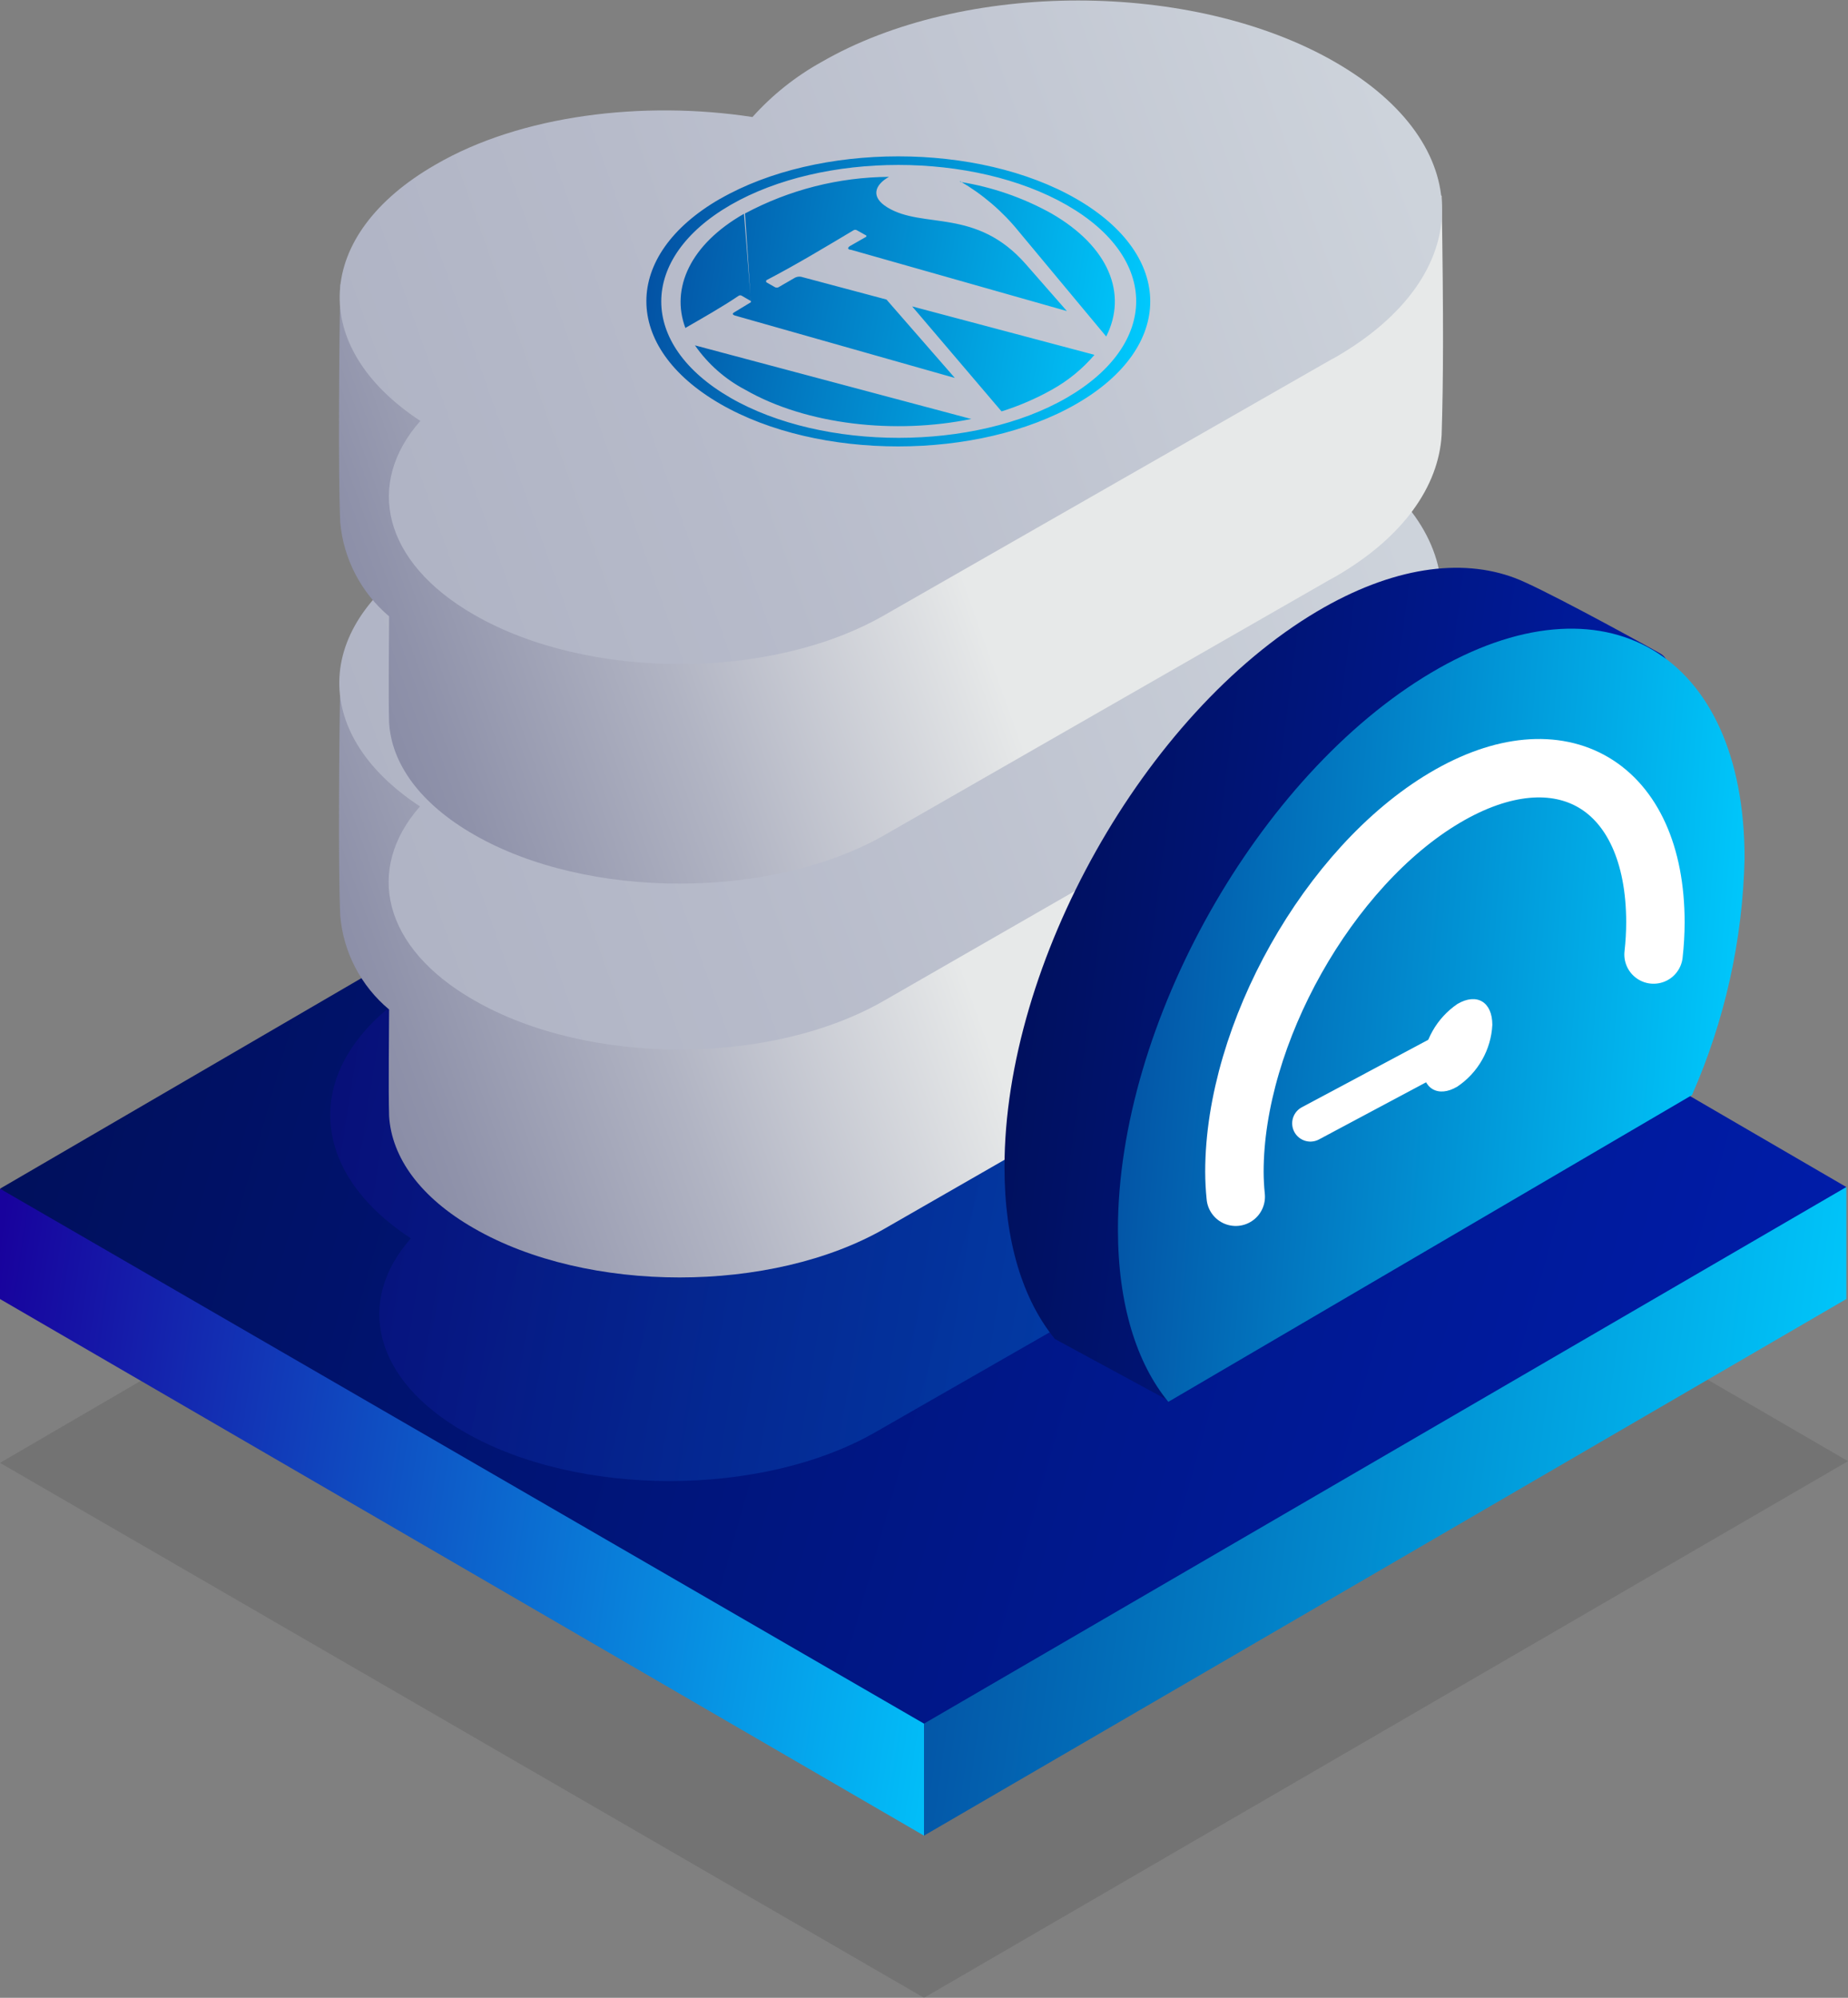 <svg width="74" height="80" viewBox="0 0 74 80" fill="none" xmlns="http://www.w3.org/2000/svg">
<rect x="0" y="0" width="74" height="80" fill="#808080" stroke="none"/>
<g clip-path="url(#clip0_1839_2236)">
<path opacity="0.1" d="M0 58.579L37 80L74 58.512L37 37.024L0 58.579Z" fill="url(#paint0_linear_1839_2236)"/>
<path d="M40.7 65.273L0 47.601V52.019L37 73.507L40.7 65.273Z" fill="url(#paint1_linear_1839_2236)"/>
<path d="M73.933 52.019V47.534L37 61.859V73.507L73.933 52.019Z" fill="url(#paint2_linear_1839_2236)"/>
<path d="M0 47.601L37 69.022L73.933 47.534L37 26.046L0 47.601Z" fill="url(#paint3_linear_1839_2236)"/>
<path opacity="0.3" fill-rule="evenodd" clip-rule="evenodd" d="M53.077 47.025L52.814 47.172L35.061 57.347C30.513 59.958 23.14 59.965 18.599 57.347C14.94 55.252 14.226 52.106 16.453 49.589C11.953 46.644 12.155 42.152 17.059 39.334C20.496 37.326 25.367 36.71 29.753 37.386C30.534 36.502 31.462 35.759 32.498 35.19C38.182 31.924 47.392 31.924 53.083 35.19C58.775 38.457 58.761 43.739 53.077 47.025Z" fill="url(#paint4_linear_1839_2236)"/>
<path fill-rule="evenodd" clip-rule="evenodd" d="M53.503 38.825L53.234 38.972L35.447 49.187C30.899 51.811 23.526 51.811 18.979 49.187C16.819 47.949 15.682 46.342 15.581 44.696C15.548 43.551 15.581 41.268 15.581 40.425C15.021 39.958 14.56 39.385 14.224 38.739C13.887 38.093 13.684 37.388 13.624 36.663C13.536 34.655 13.583 29.694 13.624 27.144C17.061 25.136 25.733 28.523 30.139 29.206C30.927 28.327 31.857 27.585 32.891 27.01C38.575 23.743 52.05 20.316 57.728 23.589C57.808 28.657 57.795 30.953 57.728 33.162C57.607 35.25 56.187 37.279 53.503 38.825Z" fill="url(#paint5_linear_1839_2236)"/>
<path fill-rule="evenodd" clip-rule="evenodd" d="M53.453 29.701L53.191 29.848L35.438 40.05C30.89 42.688 23.544 42.688 18.976 40.05C15.316 37.955 14.603 34.809 16.817 32.292C12.316 29.34 12.518 24.855 17.422 22.03C20.853 20.082 25.75 19.412 30.123 20.082C30.91 19.209 31.841 18.476 32.874 17.913C38.559 14.646 47.769 14.64 53.46 17.913C59.151 21.186 59.138 26.434 53.453 29.701Z" fill="url(#paint6_linear_1839_2236)"/>
<path fill-rule="evenodd" clip-rule="evenodd" d="M53.503 23.074L53.234 23.222L35.447 33.423C30.899 36.034 23.526 36.041 18.979 33.423C16.812 32.178 15.682 30.578 15.581 28.945C15.548 27.807 15.581 25.518 15.581 24.681C14.457 23.732 13.754 22.38 13.624 20.919C13.536 18.911 13.583 13.95 13.624 11.393C17.061 9.385 25.733 12.779 30.139 13.462C30.924 12.579 31.854 11.836 32.891 11.266C38.575 7.993 52.05 4.572 57.728 7.846C57.808 12.913 57.795 15.209 57.728 17.418C57.607 19.48 56.187 21.515 53.503 23.074Z" fill="url(#paint7_linear_1839_2236)"/>
<path fill-rule="evenodd" clip-rule="evenodd" d="M53.502 14.292L53.233 14.439L35.447 24.614C30.899 27.251 23.546 27.251 18.978 24.614C15.325 22.512 14.612 19.366 16.832 16.855C12.332 13.903 12.533 9.412 17.438 6.594C20.855 4.605 25.753 4.016 30.132 4.686C30.92 3.807 31.85 3.065 32.883 2.49C38.568 -0.803 47.764 -0.803 53.469 2.49C59.174 5.784 59.153 11.018 53.502 14.292Z" fill="url(#paint8_linear_1839_2236)"/>
<path fill-rule="evenodd" clip-rule="evenodd" d="M63.116 41.349C64.441 38.37 65.168 35.161 65.255 31.904C65.255 30.036 67.724 26.863 66.466 26.16C64.966 25.317 61.575 23.483 60.667 23.148C58.507 22.331 55.742 22.706 52.735 24.487C45.827 28.583 40.223 38.544 40.223 46.737C40.223 49.723 40.963 52.053 42.241 53.619L46.836 56.109L63.116 41.349Z" fill="url(#paint9_linear_1839_2236)"/>
<path fill-rule="evenodd" clip-rule="evenodd" d="M67.753 43.852C69.07 40.858 69.786 37.635 69.858 34.367C69.858 26.153 64.241 22.826 57.312 26.936C50.383 31.047 44.766 40.994 44.766 49.234C44.766 52.226 45.512 54.589 46.784 56.136L67.753 43.852Z" fill="url(#paint10_linear_1839_2236)"/>
<path d="M66.214 38.223C66.262 37.796 66.287 37.367 66.288 36.938C66.288 31.422 62.514 29.186 57.859 31.944C53.204 34.702 49.43 41.409 49.43 46.925C49.431 47.258 49.449 47.591 49.483 47.923" stroke="white" stroke-width="2.34" stroke-linecap="round" stroke-linejoin="round"/>
<path d="M58.305 41.871L52.473 44.984" stroke="white" stroke-width="1.46" stroke-linecap="round" stroke-linejoin="round"/>
<path fill-rule="evenodd" clip-rule="evenodd" d="M58.359 40.204C59.133 39.749 59.758 40.117 59.758 41.041C59.733 41.532 59.593 42.011 59.35 42.439C59.107 42.868 58.768 43.235 58.359 43.511C57.586 43.973 56.953 43.598 56.953 42.681C56.982 42.189 57.124 41.71 57.368 41.28C57.611 40.851 57.95 40.483 58.359 40.204Z" fill="white"/>
<path fill-rule="evenodd" clip-rule="evenodd" d="M29.833 8.548C31.605 7.599 33.585 7.095 35.598 7.082C35.046 7.39 34.831 7.879 35.537 8.307C36.97 9.184 39.089 8.307 41.081 10.583L42.722 12.457L34.071 10.001C33.936 10.001 33.916 9.907 34.071 9.833L34.69 9.479V9.432L34.306 9.217C34.288 9.208 34.267 9.202 34.246 9.202C34.224 9.202 34.204 9.208 34.185 9.217C33.062 9.887 31.891 10.596 30.68 11.226C30.68 11.226 30.68 11.279 30.68 11.299L31.044 11.507C31.083 11.52 31.125 11.52 31.165 11.507L31.79 11.145C31.84 11.112 31.897 11.09 31.956 11.082C32.016 11.074 32.076 11.079 32.133 11.098L35.497 11.995L38.235 15.135L29.436 12.638C29.328 12.605 29.315 12.558 29.395 12.511L30.068 12.103L29.833 8.548ZM30.068 12.056L29.698 11.841C29.681 11.832 29.661 11.826 29.641 11.826C29.621 11.826 29.601 11.832 29.584 11.841C28.911 12.297 28.137 12.732 27.444 13.133C26.852 11.54 27.64 9.786 29.792 8.561L30.068 12.056ZM38.444 7.283C39.729 7.487 40.967 7.916 42.103 8.548C44.424 9.887 45.151 11.781 44.296 13.475L40.791 9.264C40.138 8.458 39.342 7.778 38.444 7.256V7.283ZM43.825 14.211C43.346 14.773 42.77 15.244 42.123 15.604C41.483 15.963 40.806 16.255 40.105 16.474L36.526 12.27L43.805 14.204L43.825 14.211ZM38.908 16.775C35.847 17.404 32.295 17.016 29.846 15.61C29.039 15.187 28.347 14.576 27.828 13.83L38.881 16.775H38.908ZM29.254 8.207C32.961 6.071 38.975 6.071 42.709 8.207C46.442 10.342 46.409 13.796 42.709 15.932C39.009 18.067 32.961 18.067 29.254 15.932C25.547 13.796 25.561 10.342 29.254 8.207ZM28.83 7.966C32.772 5.696 39.163 5.69 43.105 7.966C47.048 10.242 47.041 13.903 43.105 16.172C39.17 18.442 32.772 18.448 28.837 16.172C24.901 13.897 24.895 10.228 28.837 7.959L28.83 7.966Z" fill="url(#paint11_linear_1839_2236)"/>
</g>
<defs>
<linearGradient id="paint0_linear_1839_2236" x1="59.826" y1="74.979" x2="15.289" y2="42.598" gradientUnits="userSpaceOnUse">
<stop/>
<stop offset="1"/>
</linearGradient>
<linearGradient id="paint1_linear_1839_2236" x1="-2.84121e-07" y1="49.497" x2="42.534" y2="55.873" gradientUnits="userSpaceOnUse">
<stop stop-color="#18029D"/>
<stop offset="1" stop-color="#00ccff"/>
</linearGradient>
<linearGradient id="paint2_linear_1839_2236" x1="37" y1="49.435" x2="75.77" y2="54.698" gradientUnits="userSpaceOnUse">
<stop stop-color="#034ea1"/>
<stop offset="1" stop-color="#00ccff"/>
</linearGradient>
<linearGradient id="paint3_linear_1839_2236" x1="73.933" y1="59.918" x2="-2.285" y2="38.444" gradientUnits="userSpaceOnUse">
<stop stop-color="#001DAC"/>
<stop offset="1" stop-color="#000F57"/>
</linearGradient>
<linearGradient id="paint4_linear_1839_2236" x1="13.223" y1="34.684" x2="59.215" y2="41.973" gradientUnits="userSpaceOnUse">
<stop stop-color="#18029D"/>
<stop offset="1" stop-color="#00ccff"/>
</linearGradient>
<linearGradient id="paint5_linear_1839_2236" x1="55.757" y1="27.238" x2="10.788" y2="43.243" gradientUnits="userSpaceOnUse">
<stop offset="0.42" stop-color="#E7E9E9"/>
<stop offset="0.68" stop-color="#B1B4C3"/>
<stop offset="0.88" stop-color="#8F92AA"/>
<stop offset="0.99" stop-color="#8285A1"/>
</linearGradient>
<linearGradient id="paint6_linear_1839_2236" x1="55.868" y1="20.657" x2="9.004" y2="37.338" gradientUnits="userSpaceOnUse">
<stop stop-color="#CDD3DB"/>
<stop offset="0.59" stop-color="#B7BBCA"/>
<stop offset="1" stop-color="#ACB0C2"/>
</linearGradient>
<linearGradient id="paint7_linear_1839_2236" x1="55.757" y1="11.48" x2="10.794" y2="27.485" gradientUnits="userSpaceOnUse">
<stop offset="0.42" stop-color="#E7E9E9"/>
<stop offset="0.68" stop-color="#B1B4C3"/>
<stop offset="0.88" stop-color="#8F92AA"/>
<stop offset="0.99" stop-color="#8285A1"/>
</linearGradient>
<linearGradient id="paint8_linear_1839_2236" x1="55.87" y1="5.215" x2="9" y2="21.902" gradientUnits="userSpaceOnUse">
<stop stop-color="#CDD3DB"/>
<stop offset="0.59" stop-color="#B7BBCA"/>
<stop offset="1" stop-color="#ACB0C2"/>
</linearGradient>
<linearGradient id="paint9_linear_1839_2236" x1="66.823" y1="49.039" x2="37.72" y2="45.24" gradientUnits="userSpaceOnUse">
<stop stop-color="#001DAC"/>
<stop offset="1" stop-color="#000F57"/>
</linearGradient>
<linearGradient id="paint10_linear_1839_2236" x1="44.766" y1="27.44" x2="71.433" y2="29.504" gradientUnits="userSpaceOnUse">
<stop stop-color="#034ea1"/>
<stop offset="1" stop-color="#00ccff"/>
</linearGradient>
<linearGradient id="paint11_linear_1839_2236" x1="25.883" y1="7.111" x2="46.877" y2="10.593" gradientUnits="userSpaceOnUse">
<stop stop-color="#034ea1"/>
<stop offset="1" stop-color="#00ccff"/>
</linearGradient>
<clipPath id="clip0_1839_2236">
<rect width="74" height="80" fill="white"/>
</clipPath>
</defs>
</svg>
